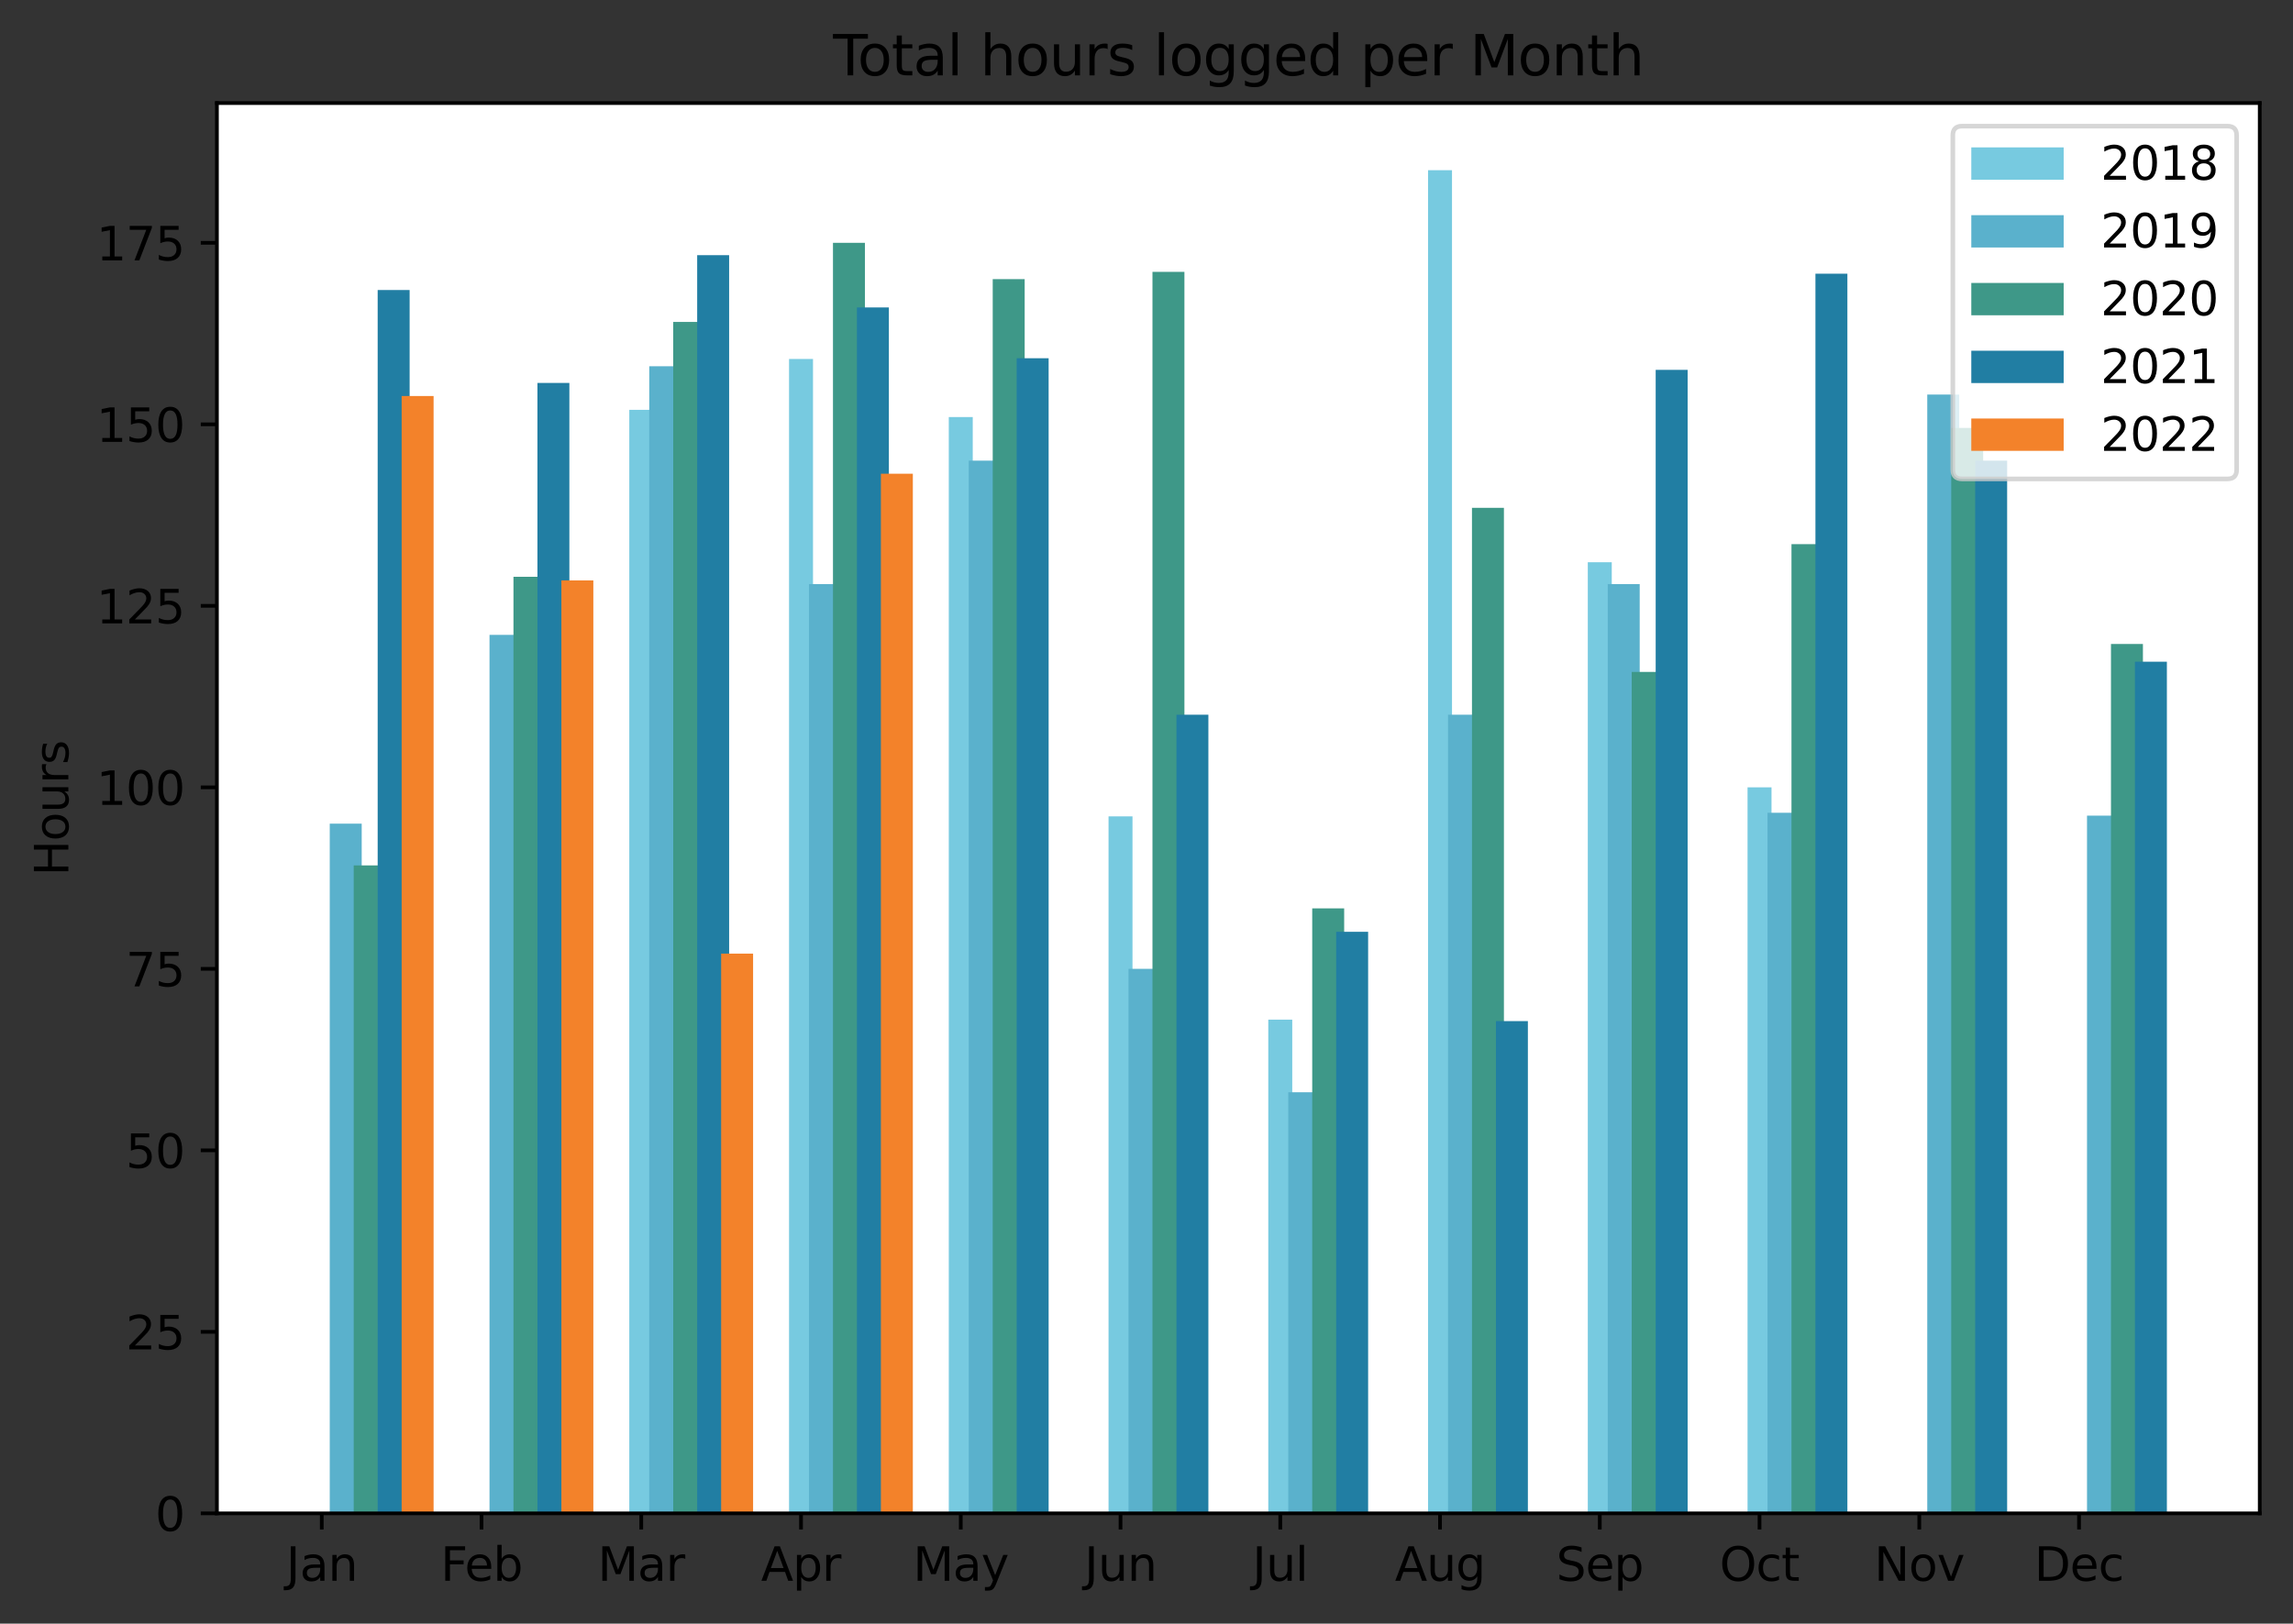 <?xml version="1.0" encoding="utf-8" standalone="no"?>
<!DOCTYPE svg PUBLIC "-//W3C//DTD SVG 1.1//EN"
  "http://www.w3.org/Graphics/SVG/1.1/DTD/svg11.dtd">
<svg xmlns:xlink="http://www.w3.org/1999/xlink" width="496.441pt" height="351.596pt" viewBox="0 0 496.441 351.596" xmlns="http://www.w3.org/2000/svg" version="1.1">
 <rect x="0" y="0" width="496.441" height="351.596" fill="#333333" stroke="none"/>
 <defs>
  <style type="text/css">*{stroke-linejoin: round; stroke-linecap: butt}</style>
 </defs>
 <g id="figure_1">
  <g id="patch_1">
   <path d="M 0 351.596 
L 496.441 351.596 
L 496.441 0 
L 0 0 
L 0 351.596 
z
" style="fill: none"/>
  </g>
  <g id="axes_1">
   <g id="patch_2">
    <path d="M 46.966 327.718 
L 489.241 327.718 
L 489.241 22.318 
L 46.966 22.318 
z
" style="fill: #ffffff"/>
   </g>
   <g id="patch_3">
    <path d="M 67.069 327.718 
L 72.257 327.718 
L 72.257 327.718 
L 67.069 327.718 
z
" clip-path="url(#p87cf508816)" style="fill: #77cae0"/>
   </g>
   <g id="patch_4">
    <path d="M 101.656 327.718 
L 106.844 327.718 
L 106.844 327.718 
L 101.656 327.718 
z
" clip-path="url(#p87cf508816)" style="fill: #77cae0"/>
   </g>
   <g id="patch_5">
    <path d="M 136.242 327.718 
L 141.43 327.718 
L 141.43 88.744 
L 136.242 88.744 
z
" clip-path="url(#p87cf508816)" style="fill: #77cae0"/>
   </g>
   <g id="patch_6">
    <path d="M 170.829 327.718 
L 176.017 327.718 
L 176.017 77.738 
L 170.829 77.738 
z
" clip-path="url(#p87cf508816)" style="fill: #77cae0"/>
   </g>
   <g id="patch_7">
    <path d="M 205.415 327.718 
L 210.603 327.718 
L 210.603 90.316 
L 205.415 90.316 
z
" clip-path="url(#p87cf508816)" style="fill: #77cae0"/>
   </g>
   <g id="patch_8">
    <path d="M 240.002 327.718 
L 245.19 327.718 
L 245.19 176.787 
L 240.002 176.787 
z
" clip-path="url(#p87cf508816)" style="fill: #77cae0"/>
   </g>
   <g id="patch_9">
    <path d="M 274.588 327.718 
L 279.776 327.718 
L 279.776 220.808 
L 274.588 220.808 
z
" clip-path="url(#p87cf508816)" style="fill: #77cae0"/>
   </g>
   <g id="patch_10">
    <path d="M 309.175 327.718 
L 314.363 327.718 
L 314.363 36.861 
L 309.175 36.861 
z
" clip-path="url(#p87cf508816)" style="fill: #77cae0"/>
   </g>
   <g id="patch_11">
    <path d="M 343.761 327.718 
L 348.949 327.718 
L 348.949 121.76 
L 343.761 121.76 
z
" clip-path="url(#p87cf508816)" style="fill: #77cae0"/>
   </g>
   <g id="patch_12">
    <path d="M 378.348 327.718 
L 383.536 327.718 
L 383.536 170.498 
L 378.348 170.498 
z
" clip-path="url(#p87cf508816)" style="fill: #77cae0"/>
   </g>
   <g id="patch_13">
    <path d="M 412.934 327.718 
L 418.122 327.718 
L 418.122 327.718 
L 412.934 327.718 
z
" clip-path="url(#p87cf508816)" style="fill: #77cae0"/>
   </g>
   <g id="patch_14">
    <path d="M 447.521 327.718 
L 452.709 327.718 
L 452.709 327.718 
L 447.521 327.718 
z
" clip-path="url(#p87cf508816)" style="fill: #77cae0"/>
   </g>
   <g id="patch_15">
    <path d="M 71.392 327.718 
L 78.31 327.718 
L 78.31 178.359 
L 71.392 178.359 
z
" clip-path="url(#p87cf508816)" style="fill: #5ab1cc"/>
   </g>
   <g id="patch_16">
    <path d="M 105.979 327.718 
L 112.896 327.718 
L 112.896 137.482 
L 105.979 137.482 
z
" clip-path="url(#p87cf508816)" style="fill: #5ab1cc"/>
   </g>
   <g id="patch_17">
    <path d="M 140.565 327.718 
L 147.483 327.718 
L 147.483 79.31 
L 140.565 79.31 
z
" clip-path="url(#p87cf508816)" style="fill: #5ab1cc"/>
   </g>
   <g id="patch_18">
    <path d="M 175.152 327.718 
L 182.069 327.718 
L 182.069 126.476 
L 175.152 126.476 
z
" clip-path="url(#p87cf508816)" style="fill: #5ab1cc"/>
   </g>
   <g id="patch_19">
    <path d="M 209.738 327.718 
L 216.656 327.718 
L 216.656 99.749 
L 209.738 99.749 
z
" clip-path="url(#p87cf508816)" style="fill: #5ab1cc"/>
   </g>
   <g id="patch_20">
    <path d="M 244.325 327.718 
L 251.242 327.718 
L 251.242 209.803 
L 244.325 209.803 
z
" clip-path="url(#p87cf508816)" style="fill: #5ab1cc"/>
   </g>
   <g id="patch_21">
    <path d="M 278.911 327.718 
L 285.829 327.718 
L 285.829 236.53 
L 278.911 236.53 
z
" clip-path="url(#p87cf508816)" style="fill: #5ab1cc"/>
   </g>
   <g id="patch_22">
    <path d="M 313.498 327.718 
L 320.415 327.718 
L 320.415 154.776 
L 313.498 154.776 
z
" clip-path="url(#p87cf508816)" style="fill: #5ab1cc"/>
   </g>
   <g id="patch_23">
    <path d="M 348.084 327.718 
L 355.002 327.718 
L 355.002 126.476 
L 348.084 126.476 
z
" clip-path="url(#p87cf508816)" style="fill: #5ab1cc"/>
   </g>
   <g id="patch_24">
    <path d="M 382.671 327.718 
L 389.588 327.718 
L 389.588 176.001 
L 382.671 176.001 
z
" clip-path="url(#p87cf508816)" style="fill: #5ab1cc"/>
   </g>
   <g id="patch_25">
    <path d="M 417.257 327.718 
L 424.175 327.718 
L 424.175 85.442 
L 417.257 85.442 
z
" clip-path="url(#p87cf508816)" style="fill: #5ab1cc"/>
   </g>
   <g id="patch_26">
    <path d="M 451.844 327.718 
L 458.761 327.718 
L 458.761 176.63 
L 451.844 176.63 
z
" clip-path="url(#p87cf508816)" style="fill: #5ab1cc"/>
   </g>
   <g id="patch_27">
    <path d="M 76.58 327.718 
L 83.498 327.718 
L 83.498 187.399 
L 76.58 187.399 
z
" clip-path="url(#p87cf508816)" style="fill: #3e9888"/>
   </g>
   <g id="patch_28">
    <path d="M 111.167 327.718 
L 118.084 327.718 
L 118.084 124.904 
L 111.167 124.904 
z
" clip-path="url(#p87cf508816)" style="fill: #3e9888"/>
   </g>
   <g id="patch_29">
    <path d="M 145.753 327.718 
L 152.671 327.718 
L 152.671 69.72 
L 145.753 69.72 
z
" clip-path="url(#p87cf508816)" style="fill: #3e9888"/>
   </g>
   <g id="patch_30">
    <path d="M 180.34 327.718 
L 187.257 327.718 
L 187.257 52.583 
L 180.34 52.583 
z
" clip-path="url(#p87cf508816)" style="fill: #3e9888"/>
   </g>
   <g id="patch_31">
    <path d="M 214.926 327.718 
L 221.844 327.718 
L 221.844 60.444 
L 214.926 60.444 
z
" clip-path="url(#p87cf508816)" style="fill: #3e9888"/>
   </g>
   <g id="patch_32">
    <path d="M 249.513 327.718 
L 256.43 327.718 
L 256.43 58.872 
L 249.513 58.872 
z
" clip-path="url(#p87cf508816)" style="fill: #3e9888"/>
   </g>
   <g id="patch_33">
    <path d="M 284.099 327.718 
L 291.017 327.718 
L 291.017 196.707 
L 284.099 196.707 
z
" clip-path="url(#p87cf508816)" style="fill: #3e9888"/>
   </g>
   <g id="patch_34">
    <path d="M 318.686 327.718 
L 325.603 327.718 
L 325.603 109.968 
L 318.686 109.968 
z
" clip-path="url(#p87cf508816)" style="fill: #3e9888"/>
   </g>
   <g id="patch_35">
    <path d="M 353.272 327.718 
L 360.19 327.718 
L 360.19 145.5 
L 353.272 145.5 
z
" clip-path="url(#p87cf508816)" style="fill: #3e9888"/>
   </g>
   <g id="patch_36">
    <path d="M 387.859 327.718 
L 394.776 327.718 
L 394.776 117.829 
L 387.859 117.829 
z
" clip-path="url(#p87cf508816)" style="fill: #3e9888"/>
   </g>
   <g id="patch_37">
    <path d="M 422.445 327.718 
L 429.363 327.718 
L 429.363 92.674 
L 422.445 92.674 
z
" clip-path="url(#p87cf508816)" style="fill: #3e9888"/>
   </g>
   <g id="patch_38">
    <path d="M 457.032 327.718 
L 463.949 327.718 
L 463.949 139.447 
L 457.032 139.447 
z
" clip-path="url(#p87cf508816)" style="fill: #3e9888"/>
   </g>
   <g id="patch_39">
    <path d="M 81.768 327.718 
L 88.686 327.718 
L 88.686 62.802 
L 81.768 62.802 
z
" clip-path="url(#p87cf508816)" style="fill: #217ea3"/>
   </g>
   <g id="patch_40">
    <path d="M 116.355 327.718 
L 123.272 327.718 
L 123.272 82.926 
L 116.355 82.926 
z
" clip-path="url(#p87cf508816)" style="fill: #217ea3"/>
   </g>
   <g id="patch_41">
    <path d="M 150.941 327.718 
L 157.859 327.718 
L 157.859 55.256 
L 150.941 55.256 
z
" clip-path="url(#p87cf508816)" style="fill: #217ea3"/>
   </g>
   <g id="patch_42">
    <path d="M 185.528 327.718 
L 192.445 327.718 
L 192.445 66.576 
L 185.528 66.576 
z
" clip-path="url(#p87cf508816)" style="fill: #217ea3"/>
   </g>
   <g id="patch_43">
    <path d="M 220.114 327.718 
L 227.032 327.718 
L 227.032 77.581 
L 220.114 77.581 
z
" clip-path="url(#p87cf508816)" style="fill: #217ea3"/>
   </g>
   <g id="patch_44">
    <path d="M 254.701 327.718 
L 261.618 327.718 
L 261.618 154.776 
L 254.701 154.776 
z
" clip-path="url(#p87cf508816)" style="fill: #217ea3"/>
   </g>
   <g id="patch_45">
    <path d="M 289.287 327.718 
L 296.205 327.718 
L 296.205 201.785 
L 289.287 201.785 
z
" clip-path="url(#p87cf508816)" style="fill: #217ea3"/>
   </g>
   <g id="patch_46">
    <path d="M 323.874 327.718 
L 330.791 327.718 
L 330.791 221.123 
L 323.874 221.123 
z
" clip-path="url(#p87cf508816)" style="fill: #217ea3"/>
   </g>
   <g id="patch_47">
    <path d="M 358.46 327.718 
L 365.378 327.718 
L 365.378 80.097 
L 358.46 80.097 
z
" clip-path="url(#p87cf508816)" style="fill: #217ea3"/>
   </g>
   <g id="patch_48">
    <path d="M 393.047 327.718 
L 399.964 327.718 
L 399.964 59.265 
L 393.047 59.265 
z
" clip-path="url(#p87cf508816)" style="fill: #217ea3"/>
   </g>
   <g id="patch_49">
    <path d="M 427.633 327.718 
L 434.551 327.718 
L 434.551 99.749 
L 427.633 99.749 
z
" clip-path="url(#p87cf508816)" style="fill: #217ea3"/>
   </g>
   <g id="patch_50">
    <path d="M 462.22 327.718 
L 469.137 327.718 
L 469.137 143.299 
L 462.22 143.299 
z
" clip-path="url(#p87cf508816)" style="fill: #217ea3"/>
   </g>
   <g id="patch_51">
    <path d="M 86.956 327.718 
L 93.874 327.718 
L 93.874 85.756 
L 86.956 85.756 
z
" clip-path="url(#p87cf508816)" style="fill: #f3822a"/>
   </g>
   <g id="patch_52">
    <path d="M 121.543 327.718 
L 128.46 327.718 
L 128.46 125.69 
L 121.543 125.69 
z
" clip-path="url(#p87cf508816)" style="fill: #f3822a"/>
   </g>
   <g id="patch_53">
    <path d="M 156.129 327.718 
L 163.047 327.718 
L 163.047 206.501 
L 156.129 206.501 
z
" clip-path="url(#p87cf508816)" style="fill: #f3822a"/>
   </g>
   <g id="patch_54">
    <path d="M 190.716 327.718 
L 197.633 327.718 
L 197.633 102.579 
L 190.716 102.579 
z
" clip-path="url(#p87cf508816)" style="fill: #f3822a"/>
   </g>
   <g id="patch_55">
    <path d="M 0 0 
z
" clip-path="url(#p87cf508816)" style="fill: #f3822a"/>
   </g>
   <g id="patch_56">
    <path d="M 0 0 
z
" clip-path="url(#p87cf508816)" style="fill: #f3822a"/>
   </g>
   <g id="patch_57">
    <path d="M 0 0 
z
" clip-path="url(#p87cf508816)" style="fill: #f3822a"/>
   </g>
   <g id="patch_58">
    <path d="M 0 0 
z
" clip-path="url(#p87cf508816)" style="fill: #f3822a"/>
   </g>
   <g id="patch_59">
    <path d="M 0 0 
z
" clip-path="url(#p87cf508816)" style="fill: #f3822a"/>
   </g>
   <g id="patch_60">
    <path d="M 0 0 
z
" clip-path="url(#p87cf508816)" style="fill: #f3822a"/>
   </g>
   <g id="patch_61">
    <path d="M 0 0 
z
" clip-path="url(#p87cf508816)" style="fill: #f3822a"/>
   </g>
   <g id="patch_62">
    <path d="M 0 0 
z
" clip-path="url(#p87cf508816)" style="fill: #f3822a"/>
   </g>
   <g id="matplotlib.axis_1">
    <g id="xtick_1">
     <g id="line2d_1">
      <defs>
       <path id="m37d7e2244f" d="M 0 0 
L 0 3.5 
" style="stroke: #000000; stroke-width: 0.8"/>
      </defs>
      <g>
       <use xlink:href="#m37d7e2244f" x="69.663" y="327.718" style="stroke: #000000; stroke-width: 0.8"/>
      </g>
     </g>
     <g id="text_1">
      <!-- Jan -->
      <g transform="translate(61.955 342.317)scale(0.1 -0.1)">
       <defs>
        <path id="DejaVuSans-4a" d="M 628 4666 
L 1259 4666 
L 1259 325 
Q 1259 -519 939 -900 
Q 619 -1281 -91 -1281 
L -331 -1281 
L -331 -750 
L -134 -750 
Q 284 -750 456 -515 
Q 628 -281 628 325 
L 628 4666 
z
" transform="scale(0.016)"/>
        <path id="DejaVuSans-61" d="M 2194 1759 
Q 1497 1759 1228 1600 
Q 959 1441 959 1056 
Q 959 750 1161 570 
Q 1363 391 1709 391 
Q 2188 391 2477 730 
Q 2766 1069 2766 1631 
L 2766 1759 
L 2194 1759 
z
M 3341 1997 
L 3341 0 
L 2766 0 
L 2766 531 
Q 2569 213 2275 61 
Q 1981 -91 1556 -91 
Q 1019 -91 701 211 
Q 384 513 384 1019 
Q 384 1609 779 1909 
Q 1175 2209 1959 2209 
L 2766 2209 
L 2766 2266 
Q 2766 2663 2505 2880 
Q 2244 3097 1772 3097 
Q 1472 3097 1187 3025 
Q 903 2953 641 2809 
L 641 3341 
Q 956 3463 1253 3523 
Q 1550 3584 1831 3584 
Q 2591 3584 2966 3190 
Q 3341 2797 3341 1997 
z
" transform="scale(0.016)"/>
        <path id="DejaVuSans-6e" d="M 3513 2113 
L 3513 0 
L 2938 0 
L 2938 2094 
Q 2938 2591 2744 2837 
Q 2550 3084 2163 3084 
Q 1697 3084 1428 2787 
Q 1159 2491 1159 1978 
L 1159 0 
L 581 0 
L 581 3500 
L 1159 3500 
L 1159 2956 
Q 1366 3272 1645 3428 
Q 1925 3584 2291 3584 
Q 2894 3584 3203 3211 
Q 3513 2838 3513 2113 
z
" transform="scale(0.016)"/>
       </defs>
       <use xlink:href="#DejaVuSans-4a"/>
       <use xlink:href="#DejaVuSans-61" x="29.492"/>
       <use xlink:href="#DejaVuSans-6e" x="90.771"/>
      </g>
     </g>
    </g>
    <g id="xtick_2">
     <g id="line2d_2">
      <g>
       <use xlink:href="#m37d7e2244f" x="104.25" y="327.718" style="stroke: #000000; stroke-width: 0.8"/>
      </g>
     </g>
     <g id="text_2">
      <!-- Feb -->
      <g transform="translate(95.398 342.317)scale(0.1 -0.1)">
       <defs>
        <path id="DejaVuSans-46" d="M 628 4666 
L 3309 4666 
L 3309 4134 
L 1259 4134 
L 1259 2759 
L 3109 2759 
L 3109 2228 
L 1259 2228 
L 1259 0 
L 628 0 
L 628 4666 
z
" transform="scale(0.016)"/>
        <path id="DejaVuSans-65" d="M 3597 1894 
L 3597 1613 
L 953 1613 
Q 991 1019 1311 708 
Q 1631 397 2203 397 
Q 2534 397 2845 478 
Q 3156 559 3463 722 
L 3463 178 
Q 3153 47 2828 -22 
Q 2503 -91 2169 -91 
Q 1331 -91 842 396 
Q 353 884 353 1716 
Q 353 2575 817 3079 
Q 1281 3584 2069 3584 
Q 2775 3584 3186 3129 
Q 3597 2675 3597 1894 
z
M 3022 2063 
Q 3016 2534 2758 2815 
Q 2500 3097 2075 3097 
Q 1594 3097 1305 2825 
Q 1016 2553 972 2059 
L 3022 2063 
z
" transform="scale(0.016)"/>
        <path id="DejaVuSans-62" d="M 3116 1747 
Q 3116 2381 2855 2742 
Q 2594 3103 2138 3103 
Q 1681 3103 1420 2742 
Q 1159 2381 1159 1747 
Q 1159 1113 1420 752 
Q 1681 391 2138 391 
Q 2594 391 2855 752 
Q 3116 1113 3116 1747 
z
M 1159 2969 
Q 1341 3281 1617 3432 
Q 1894 3584 2278 3584 
Q 2916 3584 3314 3078 
Q 3713 2572 3713 1747 
Q 3713 922 3314 415 
Q 2916 -91 2278 -91 
Q 1894 -91 1617 61 
Q 1341 213 1159 525 
L 1159 0 
L 581 0 
L 581 4863 
L 1159 4863 
L 1159 2969 
z
" transform="scale(0.016)"/>
       </defs>
       <use xlink:href="#DejaVuSans-46"/>
       <use xlink:href="#DejaVuSans-65" x="52.02"/>
       <use xlink:href="#DejaVuSans-62" x="113.543"/>
      </g>
     </g>
    </g>
    <g id="xtick_3">
     <g id="line2d_3">
      <g>
       <use xlink:href="#m37d7e2244f" x="138.836" y="327.718" style="stroke: #000000; stroke-width: 0.8"/>
      </g>
     </g>
     <g id="text_3">
      <!-- Mar -->
      <g transform="translate(129.402 342.317)scale(0.1 -0.1)">
       <defs>
        <path id="DejaVuSans-4d" d="M 628 4666 
L 1569 4666 
L 2759 1491 
L 3956 4666 
L 4897 4666 
L 4897 0 
L 4281 0 
L 4281 4097 
L 3078 897 
L 2444 897 
L 1241 4097 
L 1241 0 
L 628 0 
L 628 4666 
z
" transform="scale(0.016)"/>
        <path id="DejaVuSans-72" d="M 2631 2963 
Q 2534 3019 2420 3045 
Q 2306 3072 2169 3072 
Q 1681 3072 1420 2755 
Q 1159 2438 1159 1844 
L 1159 0 
L 581 0 
L 581 3500 
L 1159 3500 
L 1159 2956 
Q 1341 3275 1631 3429 
Q 1922 3584 2338 3584 
Q 2397 3584 2469 3576 
Q 2541 3569 2628 3553 
L 2631 2963 
z
" transform="scale(0.016)"/>
       </defs>
       <use xlink:href="#DejaVuSans-4d"/>
       <use xlink:href="#DejaVuSans-61" x="86.279"/>
       <use xlink:href="#DejaVuSans-72" x="147.559"/>
      </g>
     </g>
    </g>
    <g id="xtick_4">
     <g id="line2d_4">
      <g>
       <use xlink:href="#m37d7e2244f" x="173.423" y="327.718" style="stroke: #000000; stroke-width: 0.8"/>
      </g>
     </g>
     <g id="text_4">
      <!-- Apr -->
      <g transform="translate(164.773 342.317)scale(0.1 -0.1)">
       <defs>
        <path id="DejaVuSans-41" d="M 2188 4044 
L 1331 1722 
L 3047 1722 
L 2188 4044 
z
M 1831 4666 
L 2547 4666 
L 4325 0 
L 3669 0 
L 3244 1197 
L 1141 1197 
L 716 0 
L 50 0 
L 1831 4666 
z
" transform="scale(0.016)"/>
        <path id="DejaVuSans-70" d="M 1159 525 
L 1159 -1331 
L 581 -1331 
L 581 3500 
L 1159 3500 
L 1159 2969 
Q 1341 3281 1617 3432 
Q 1894 3584 2278 3584 
Q 2916 3584 3314 3078 
Q 3713 2572 3713 1747 
Q 3713 922 3314 415 
Q 2916 -91 2278 -91 
Q 1894 -91 1617 61 
Q 1341 213 1159 525 
z
M 3116 1747 
Q 3116 2381 2855 2742 
Q 2594 3103 2138 3103 
Q 1681 3103 1420 2742 
Q 1159 2381 1159 1747 
Q 1159 1113 1420 752 
Q 1681 391 2138 391 
Q 2594 391 2855 752 
Q 3116 1113 3116 1747 
z
" transform="scale(0.016)"/>
       </defs>
       <use xlink:href="#DejaVuSans-41"/>
       <use xlink:href="#DejaVuSans-70" x="68.408"/>
       <use xlink:href="#DejaVuSans-72" x="131.885"/>
      </g>
     </g>
    </g>
    <g id="xtick_5">
     <g id="line2d_5">
      <g>
       <use xlink:href="#m37d7e2244f" x="208.009" y="327.718" style="stroke: #000000; stroke-width: 0.8"/>
      </g>
     </g>
     <g id="text_5">
      <!-- May -->
      <g transform="translate(197.672 342.317)scale(0.1 -0.1)">
       <defs>
        <path id="DejaVuSans-79" d="M 2059 -325 
Q 1816 -950 1584 -1140 
Q 1353 -1331 966 -1331 
L 506 -1331 
L 506 -850 
L 844 -850 
Q 1081 -850 1212 -737 
Q 1344 -625 1503 -206 
L 1606 56 
L 191 3500 
L 800 3500 
L 1894 763 
L 2988 3500 
L 3597 3500 
L 2059 -325 
z
" transform="scale(0.016)"/>
       </defs>
       <use xlink:href="#DejaVuSans-4d"/>
       <use xlink:href="#DejaVuSans-61" x="86.279"/>
       <use xlink:href="#DejaVuSans-79" x="147.559"/>
      </g>
     </g>
    </g>
    <g id="xtick_6">
     <g id="line2d_6">
      <g>
       <use xlink:href="#m37d7e2244f" x="242.596" y="327.718" style="stroke: #000000; stroke-width: 0.8"/>
      </g>
     </g>
     <g id="text_6">
      <!-- Jun -->
      <g transform="translate(234.783 342.317)scale(0.1 -0.1)">
       <defs>
        <path id="DejaVuSans-75" d="M 544 1381 
L 544 3500 
L 1119 3500 
L 1119 1403 
Q 1119 906 1312 657 
Q 1506 409 1894 409 
Q 2359 409 2629 706 
Q 2900 1003 2900 1516 
L 2900 3500 
L 3475 3500 
L 3475 0 
L 2900 0 
L 2900 538 
Q 2691 219 2414 64 
Q 2138 -91 1772 -91 
Q 1169 -91 856 284 
Q 544 659 544 1381 
z
M 1991 3584 
L 1991 3584 
z
" transform="scale(0.016)"/>
       </defs>
       <use xlink:href="#DejaVuSans-4a"/>
       <use xlink:href="#DejaVuSans-75" x="29.492"/>
       <use xlink:href="#DejaVuSans-6e" x="92.871"/>
      </g>
     </g>
    </g>
    <g id="xtick_7">
     <g id="line2d_7">
      <g>
       <use xlink:href="#m37d7e2244f" x="277.182" y="327.718" style="stroke: #000000; stroke-width: 0.8"/>
      </g>
     </g>
     <g id="text_7">
      <!-- Jul -->
      <g transform="translate(271.149 342.317)scale(0.1 -0.1)">
       <defs>
        <path id="DejaVuSans-6c" d="M 603 4863 
L 1178 4863 
L 1178 0 
L 603 0 
L 603 4863 
z
" transform="scale(0.016)"/>
       </defs>
       <use xlink:href="#DejaVuSans-4a"/>
       <use xlink:href="#DejaVuSans-75" x="29.492"/>
       <use xlink:href="#DejaVuSans-6c" x="92.871"/>
      </g>
     </g>
    </g>
    <g id="xtick_8">
     <g id="line2d_8">
      <g>
       <use xlink:href="#m37d7e2244f" x="311.769" y="327.718" style="stroke: #000000; stroke-width: 0.8"/>
      </g>
     </g>
     <g id="text_8">
      <!-- Aug -->
      <g transform="translate(302.005 342.317)scale(0.1 -0.1)">
       <defs>
        <path id="DejaVuSans-67" d="M 2906 1791 
Q 2906 2416 2648 2759 
Q 2391 3103 1925 3103 
Q 1463 3103 1205 2759 
Q 947 2416 947 1791 
Q 947 1169 1205 825 
Q 1463 481 1925 481 
Q 2391 481 2648 825 
Q 2906 1169 2906 1791 
z
M 3481 434 
Q 3481 -459 3084 -895 
Q 2688 -1331 1869 -1331 
Q 1566 -1331 1297 -1286 
Q 1028 -1241 775 -1147 
L 775 -588 
Q 1028 -725 1275 -790 
Q 1522 -856 1778 -856 
Q 2344 -856 2625 -561 
Q 2906 -266 2906 331 
L 2906 616 
Q 2728 306 2450 153 
Q 2172 0 1784 0 
Q 1141 0 747 490 
Q 353 981 353 1791 
Q 353 2603 747 3093 
Q 1141 3584 1784 3584 
Q 2172 3584 2450 3431 
Q 2728 3278 2906 2969 
L 2906 3500 
L 3481 3500 
L 3481 434 
z
" transform="scale(0.016)"/>
       </defs>
       <use xlink:href="#DejaVuSans-41"/>
       <use xlink:href="#DejaVuSans-75" x="68.408"/>
       <use xlink:href="#DejaVuSans-67" x="131.787"/>
      </g>
     </g>
    </g>
    <g id="xtick_9">
     <g id="line2d_9">
      <g>
       <use xlink:href="#m37d7e2244f" x="346.355" y="327.718" style="stroke: #000000; stroke-width: 0.8"/>
      </g>
     </g>
     <g id="text_9">
      <!-- Sep -->
      <g transform="translate(336.93 342.317)scale(0.1 -0.1)">
       <defs>
        <path id="DejaVuSans-53" d="M 3425 4513 
L 3425 3897 
Q 3066 4069 2747 4153 
Q 2428 4238 2131 4238 
Q 1616 4238 1336 4038 
Q 1056 3838 1056 3469 
Q 1056 3159 1242 3001 
Q 1428 2844 1947 2747 
L 2328 2669 
Q 3034 2534 3370 2195 
Q 3706 1856 3706 1288 
Q 3706 609 3251 259 
Q 2797 -91 1919 -91 
Q 1588 -91 1214 -16 
Q 841 59 441 206 
L 441 856 
Q 825 641 1194 531 
Q 1563 422 1919 422 
Q 2459 422 2753 634 
Q 3047 847 3047 1241 
Q 3047 1584 2836 1778 
Q 2625 1972 2144 2069 
L 1759 2144 
Q 1053 2284 737 2584 
Q 422 2884 422 3419 
Q 422 4038 858 4394 
Q 1294 4750 2059 4750 
Q 2388 4750 2728 4690 
Q 3069 4631 3425 4513 
z
" transform="scale(0.016)"/>
       </defs>
       <use xlink:href="#DejaVuSans-53"/>
       <use xlink:href="#DejaVuSans-65" x="63.477"/>
       <use xlink:href="#DejaVuSans-70" x="125"/>
      </g>
     </g>
    </g>
    <g id="xtick_10">
     <g id="line2d_10">
      <g>
       <use xlink:href="#m37d7e2244f" x="380.942" y="327.718" style="stroke: #000000; stroke-width: 0.8"/>
      </g>
     </g>
     <g id="text_10">
      <!-- Oct -->
      <g transform="translate(372.296 342.317)scale(0.1 -0.1)">
       <defs>
        <path id="DejaVuSans-4f" d="M 2522 4238 
Q 1834 4238 1429 3725 
Q 1025 3213 1025 2328 
Q 1025 1447 1429 934 
Q 1834 422 2522 422 
Q 3209 422 3611 934 
Q 4013 1447 4013 2328 
Q 4013 3213 3611 3725 
Q 3209 4238 2522 4238 
z
M 2522 4750 
Q 3503 4750 4090 4092 
Q 4678 3434 4678 2328 
Q 4678 1225 4090 567 
Q 3503 -91 2522 -91 
Q 1538 -91 948 565 
Q 359 1222 359 2328 
Q 359 3434 948 4092 
Q 1538 4750 2522 4750 
z
" transform="scale(0.016)"/>
        <path id="DejaVuSans-63" d="M 3122 3366 
L 3122 2828 
Q 2878 2963 2633 3030 
Q 2388 3097 2138 3097 
Q 1578 3097 1268 2742 
Q 959 2388 959 1747 
Q 959 1106 1268 751 
Q 1578 397 2138 397 
Q 2388 397 2633 464 
Q 2878 531 3122 666 
L 3122 134 
Q 2881 22 2623 -34 
Q 2366 -91 2075 -91 
Q 1284 -91 818 406 
Q 353 903 353 1747 
Q 353 2603 823 3093 
Q 1294 3584 2113 3584 
Q 2378 3584 2631 3529 
Q 2884 3475 3122 3366 
z
" transform="scale(0.016)"/>
        <path id="DejaVuSans-74" d="M 1172 4494 
L 1172 3500 
L 2356 3500 
L 2356 3053 
L 1172 3053 
L 1172 1153 
Q 1172 725 1289 603 
Q 1406 481 1766 481 
L 2356 481 
L 2356 0 
L 1766 0 
Q 1100 0 847 248 
Q 594 497 594 1153 
L 594 3053 
L 172 3053 
L 172 3500 
L 594 3500 
L 594 4494 
L 1172 4494 
z
" transform="scale(0.016)"/>
       </defs>
       <use xlink:href="#DejaVuSans-4f"/>
       <use xlink:href="#DejaVuSans-63" x="78.711"/>
       <use xlink:href="#DejaVuSans-74" x="133.691"/>
      </g>
     </g>
    </g>
    <g id="xtick_11">
     <g id="line2d_11">
      <g>
       <use xlink:href="#m37d7e2244f" x="415.528" y="327.718" style="stroke: #000000; stroke-width: 0.8"/>
      </g>
     </g>
     <g id="text_11">
      <!-- Nov -->
      <g transform="translate(405.769 342.317)scale(0.1 -0.1)">
       <defs>
        <path id="DejaVuSans-4e" d="M 628 4666 
L 1478 4666 
L 3547 763 
L 3547 4666 
L 4159 4666 
L 4159 0 
L 3309 0 
L 1241 3903 
L 1241 0 
L 628 0 
L 628 4666 
z
" transform="scale(0.016)"/>
        <path id="DejaVuSans-6f" d="M 1959 3097 
Q 1497 3097 1228 2736 
Q 959 2375 959 1747 
Q 959 1119 1226 758 
Q 1494 397 1959 397 
Q 2419 397 2687 759 
Q 2956 1122 2956 1747 
Q 2956 2369 2687 2733 
Q 2419 3097 1959 3097 
z
M 1959 3584 
Q 2709 3584 3137 3096 
Q 3566 2609 3566 1747 
Q 3566 888 3137 398 
Q 2709 -91 1959 -91 
Q 1206 -91 779 398 
Q 353 888 353 1747 
Q 353 2609 779 3096 
Q 1206 3584 1959 3584 
z
" transform="scale(0.016)"/>
        <path id="DejaVuSans-76" d="M 191 3500 
L 800 3500 
L 1894 563 
L 2988 3500 
L 3597 3500 
L 2284 0 
L 1503 0 
L 191 3500 
z
" transform="scale(0.016)"/>
       </defs>
       <use xlink:href="#DejaVuSans-4e"/>
       <use xlink:href="#DejaVuSans-6f" x="74.805"/>
       <use xlink:href="#DejaVuSans-76" x="135.986"/>
      </g>
     </g>
    </g>
    <g id="xtick_12">
     <g id="line2d_12">
      <g>
       <use xlink:href="#m37d7e2244f" x="450.115" y="327.718" style="stroke: #000000; stroke-width: 0.8"/>
      </g>
     </g>
     <g id="text_12">
      <!-- Dec -->
      <g transform="translate(440.439 342.317)scale(0.1 -0.1)">
       <defs>
        <path id="DejaVuSans-44" d="M 1259 4147 
L 1259 519 
L 2022 519 
Q 2988 519 3436 956 
Q 3884 1394 3884 2338 
Q 3884 3275 3436 3711 
Q 2988 4147 2022 4147 
L 1259 4147 
z
M 628 4666 
L 1925 4666 
Q 3281 4666 3915 4102 
Q 4550 3538 4550 2338 
Q 4550 1131 3912 565 
Q 3275 0 1925 0 
L 628 0 
L 628 4666 
z
" transform="scale(0.016)"/>
       </defs>
       <use xlink:href="#DejaVuSans-44"/>
       <use xlink:href="#DejaVuSans-65" x="77.002"/>
       <use xlink:href="#DejaVuSans-63" x="138.525"/>
      </g>
     </g>
    </g>
   </g>
   <g id="matplotlib.axis_2">
    <g id="ytick_1">
     <g id="line2d_13">
      <defs>
       <path id="m5bfe56730f" d="M 0 0 
L -3.5 0 
" style="stroke: #000000; stroke-width: 0.8"/>
      </defs>
      <g>
       <use xlink:href="#m5bfe56730f" x="46.966" y="327.718" style="stroke: #000000; stroke-width: 0.8"/>
      </g>
     </g>
     <g id="text_13">
      <!-- 0 -->
      <g transform="translate(33.603 331.517)scale(0.1 -0.1)">
       <defs>
        <path id="DejaVuSans-30" d="M 2034 4250 
Q 1547 4250 1301 3770 
Q 1056 3291 1056 2328 
Q 1056 1369 1301 889 
Q 1547 409 2034 409 
Q 2525 409 2770 889 
Q 3016 1369 3016 2328 
Q 3016 3291 2770 3770 
Q 2525 4250 2034 4250 
z
M 2034 4750 
Q 2819 4750 3233 4129 
Q 3647 3509 3647 2328 
Q 3647 1150 3233 529 
Q 2819 -91 2034 -91 
Q 1250 -91 836 529 
Q 422 1150 422 2328 
Q 422 3509 836 4129 
Q 1250 4750 2034 4750 
z
" transform="scale(0.016)"/>
       </defs>
       <use xlink:href="#DejaVuSans-30"/>
      </g>
     </g>
    </g>
    <g id="ytick_2">
     <g id="line2d_14">
      <g>
       <use xlink:href="#m5bfe56730f" x="46.966" y="288.413" style="stroke: #000000; stroke-width: 0.8"/>
      </g>
     </g>
     <g id="text_14">
      <!-- 25 -->
      <g transform="translate(27.241 292.212)scale(0.1 -0.1)">
       <defs>
        <path id="DejaVuSans-32" d="M 1228 531 
L 3431 531 
L 3431 0 
L 469 0 
L 469 531 
Q 828 903 1448 1529 
Q 2069 2156 2228 2338 
Q 2531 2678 2651 2914 
Q 2772 3150 2772 3378 
Q 2772 3750 2511 3984 
Q 2250 4219 1831 4219 
Q 1534 4219 1204 4116 
Q 875 4013 500 3803 
L 500 4441 
Q 881 4594 1212 4672 
Q 1544 4750 1819 4750 
Q 2544 4750 2975 4387 
Q 3406 4025 3406 3419 
Q 3406 3131 3298 2873 
Q 3191 2616 2906 2266 
Q 2828 2175 2409 1742 
Q 1991 1309 1228 531 
z
" transform="scale(0.016)"/>
        <path id="DejaVuSans-35" d="M 691 4666 
L 3169 4666 
L 3169 4134 
L 1269 4134 
L 1269 2991 
Q 1406 3038 1543 3061 
Q 1681 3084 1819 3084 
Q 2600 3084 3056 2656 
Q 3513 2228 3513 1497 
Q 3513 744 3044 326 
Q 2575 -91 1722 -91 
Q 1428 -91 1123 -41 
Q 819 9 494 109 
L 494 744 
Q 775 591 1075 516 
Q 1375 441 1709 441 
Q 2250 441 2565 725 
Q 2881 1009 2881 1497 
Q 2881 1984 2565 2268 
Q 2250 2553 1709 2553 
Q 1456 2553 1204 2497 
Q 953 2441 691 2322 
L 691 4666 
z
" transform="scale(0.016)"/>
       </defs>
       <use xlink:href="#DejaVuSans-32"/>
       <use xlink:href="#DejaVuSans-35" x="63.623"/>
      </g>
     </g>
    </g>
    <g id="ytick_3">
     <g id="line2d_15">
      <g>
       <use xlink:href="#m5bfe56730f" x="46.966" y="249.108" style="stroke: #000000; stroke-width: 0.8"/>
      </g>
     </g>
     <g id="text_15">
      <!-- 50 -->
      <g transform="translate(27.241 252.907)scale(0.1 -0.1)">
       <use xlink:href="#DejaVuSans-35"/>
       <use xlink:href="#DejaVuSans-30" x="63.623"/>
      </g>
     </g>
    </g>
    <g id="ytick_4">
     <g id="line2d_16">
      <g>
       <use xlink:href="#m5bfe56730f" x="46.966" y="209.803" style="stroke: #000000; stroke-width: 0.8"/>
      </g>
     </g>
     <g id="text_16">
      <!-- 75 -->
      <g transform="translate(27.241 213.602)scale(0.1 -0.1)">
       <defs>
        <path id="DejaVuSans-37" d="M 525 4666 
L 3525 4666 
L 3525 4397 
L 1831 0 
L 1172 0 
L 2766 4134 
L 525 4134 
L 525 4666 
z
" transform="scale(0.016)"/>
       </defs>
       <use xlink:href="#DejaVuSans-37"/>
       <use xlink:href="#DejaVuSans-35" x="63.623"/>
      </g>
     </g>
    </g>
    <g id="ytick_5">
     <g id="line2d_17">
      <g>
       <use xlink:href="#m5bfe56730f" x="46.966" y="170.498" style="stroke: #000000; stroke-width: 0.8"/>
      </g>
     </g>
     <g id="text_17">
      <!-- 100 -->
      <g transform="translate(20.878 174.297)scale(0.1 -0.1)">
       <defs>
        <path id="DejaVuSans-31" d="M 794 531 
L 1825 531 
L 1825 4091 
L 703 3866 
L 703 4441 
L 1819 4666 
L 2450 4666 
L 2450 531 
L 3481 531 
L 3481 0 
L 794 0 
L 794 531 
z
" transform="scale(0.016)"/>
       </defs>
       <use xlink:href="#DejaVuSans-31"/>
       <use xlink:href="#DejaVuSans-30" x="63.623"/>
       <use xlink:href="#DejaVuSans-30" x="127.246"/>
      </g>
     </g>
    </g>
    <g id="ytick_6">
     <g id="line2d_18">
      <g>
       <use xlink:href="#m5bfe56730f" x="46.966" y="131.193" style="stroke: #000000; stroke-width: 0.8"/>
      </g>
     </g>
     <g id="text_18">
      <!-- 125 -->
      <g transform="translate(20.878 134.992)scale(0.1 -0.1)">
       <use xlink:href="#DejaVuSans-31"/>
       <use xlink:href="#DejaVuSans-32" x="63.623"/>
       <use xlink:href="#DejaVuSans-35" x="127.246"/>
      </g>
     </g>
    </g>
    <g id="ytick_7">
     <g id="line2d_19">
      <g>
       <use xlink:href="#m5bfe56730f" x="46.966" y="91.888" style="stroke: #000000; stroke-width: 0.8"/>
      </g>
     </g>
     <g id="text_19">
      <!-- 150 -->
      <g transform="translate(20.878 95.687)scale(0.1 -0.1)">
       <use xlink:href="#DejaVuSans-31"/>
       <use xlink:href="#DejaVuSans-35" x="63.623"/>
       <use xlink:href="#DejaVuSans-30" x="127.246"/>
      </g>
     </g>
    </g>
    <g id="ytick_8">
     <g id="line2d_20">
      <g>
       <use xlink:href="#m5bfe56730f" x="46.966" y="52.583" style="stroke: #000000; stroke-width: 0.8"/>
      </g>
     </g>
     <g id="text_20">
      <!-- 175 -->
      <g transform="translate(20.878 56.382)scale(0.1 -0.1)">
       <use xlink:href="#DejaVuSans-31"/>
       <use xlink:href="#DejaVuSans-37" x="63.623"/>
       <use xlink:href="#DejaVuSans-35" x="127.246"/>
      </g>
     </g>
    </g>
    <g id="text_21">
     <!-- Hours -->
     <g transform="translate(14.798 189.667)rotate(-90)scale(0.1 -0.1)">
      <defs>
       <path id="DejaVuSans-48" d="M 628 4666 
L 1259 4666 
L 1259 2753 
L 3553 2753 
L 3553 4666 
L 4184 4666 
L 4184 0 
L 3553 0 
L 3553 2222 
L 1259 2222 
L 1259 0 
L 628 0 
L 628 4666 
z
" transform="scale(0.016)"/>
       <path id="DejaVuSans-73" d="M 2834 3397 
L 2834 2853 
Q 2591 2978 2328 3040 
Q 2066 3103 1784 3103 
Q 1356 3103 1142 2972 
Q 928 2841 928 2578 
Q 928 2378 1081 2264 
Q 1234 2150 1697 2047 
L 1894 2003 
Q 2506 1872 2764 1633 
Q 3022 1394 3022 966 
Q 3022 478 2636 193 
Q 2250 -91 1575 -91 
Q 1294 -91 989 -36 
Q 684 19 347 128 
L 347 722 
Q 666 556 975 473 
Q 1284 391 1588 391 
Q 1994 391 2212 530 
Q 2431 669 2431 922 
Q 2431 1156 2273 1281 
Q 2116 1406 1581 1522 
L 1381 1569 
Q 847 1681 609 1914 
Q 372 2147 372 2553 
Q 372 3047 722 3315 
Q 1072 3584 1716 3584 
Q 2034 3584 2315 3537 
Q 2597 3491 2834 3397 
z
" transform="scale(0.016)"/>
      </defs>
      <use xlink:href="#DejaVuSans-48"/>
      <use xlink:href="#DejaVuSans-6f" x="75.195"/>
      <use xlink:href="#DejaVuSans-75" x="136.377"/>
      <use xlink:href="#DejaVuSans-72" x="199.756"/>
      <use xlink:href="#DejaVuSans-73" x="240.869"/>
     </g>
    </g>
   </g>
   <g id="patch_63">
    <path d="M 46.966 327.718 
L 46.966 22.318 
" style="fill: none; stroke: #000000; stroke-width: 0.8; stroke-linejoin: miter; stroke-linecap: square"/>
   </g>
   <g id="patch_64">
    <path d="M 489.241 327.718 
L 489.241 22.318 
" style="fill: none; stroke: #000000; stroke-width: 0.8; stroke-linejoin: miter; stroke-linecap: square"/>
   </g>
   <g id="patch_65">
    <path d="M 46.966 327.718 
L 489.241 327.718 
" style="fill: none; stroke: #000000; stroke-width: 0.8; stroke-linejoin: miter; stroke-linecap: square"/>
   </g>
   <g id="patch_66">
    <path d="M 46.966 22.318 
L 489.241 22.318 
" style="fill: none; stroke: #000000; stroke-width: 0.8; stroke-linejoin: miter; stroke-linecap: square"/>
   </g>
   <g id="text_22">
    <!-- Total hours logged per Month -->
    <g transform="translate(180.365 16.318)scale(0.12 -0.12)">
     <defs>
      <path id="DejaVuSans-54" d="M -19 4666 
L 3928 4666 
L 3928 4134 
L 2272 4134 
L 2272 0 
L 1638 0 
L 1638 4134 
L -19 4134 
L -19 4666 
z
" transform="scale(0.016)"/>
      <path id="DejaVuSans-20" transform="scale(0.016)"/>
      <path id="DejaVuSans-68" d="M 3513 2113 
L 3513 0 
L 2938 0 
L 2938 2094 
Q 2938 2591 2744 2837 
Q 2550 3084 2163 3084 
Q 1697 3084 1428 2787 
Q 1159 2491 1159 1978 
L 1159 0 
L 581 0 
L 581 4863 
L 1159 4863 
L 1159 2956 
Q 1366 3272 1645 3428 
Q 1925 3584 2291 3584 
Q 2894 3584 3203 3211 
Q 3513 2838 3513 2113 
z
" transform="scale(0.016)"/>
      <path id="DejaVuSans-64" d="M 2906 2969 
L 2906 4863 
L 3481 4863 
L 3481 0 
L 2906 0 
L 2906 525 
Q 2725 213 2448 61 
Q 2172 -91 1784 -91 
Q 1150 -91 751 415 
Q 353 922 353 1747 
Q 353 2572 751 3078 
Q 1150 3584 1784 3584 
Q 2172 3584 2448 3432 
Q 2725 3281 2906 2969 
z
M 947 1747 
Q 947 1113 1208 752 
Q 1469 391 1925 391 
Q 2381 391 2643 752 
Q 2906 1113 2906 1747 
Q 2906 2381 2643 2742 
Q 2381 3103 1925 3103 
Q 1469 3103 1208 2742 
Q 947 2381 947 1747 
z
" transform="scale(0.016)"/>
     </defs>
     <use xlink:href="#DejaVuSans-54"/>
     <use xlink:href="#DejaVuSans-6f" x="44.084"/>
     <use xlink:href="#DejaVuSans-74" x="105.266"/>
     <use xlink:href="#DejaVuSans-61" x="144.475"/>
     <use xlink:href="#DejaVuSans-6c" x="205.754"/>
     <use xlink:href="#DejaVuSans-20" x="233.537"/>
     <use xlink:href="#DejaVuSans-68" x="265.324"/>
     <use xlink:href="#DejaVuSans-6f" x="328.703"/>
     <use xlink:href="#DejaVuSans-75" x="389.885"/>
     <use xlink:href="#DejaVuSans-72" x="453.264"/>
     <use xlink:href="#DejaVuSans-73" x="494.377"/>
     <use xlink:href="#DejaVuSans-20" x="546.477"/>
     <use xlink:href="#DejaVuSans-6c" x="578.264"/>
     <use xlink:href="#DejaVuSans-6f" x="606.047"/>
     <use xlink:href="#DejaVuSans-67" x="667.229"/>
     <use xlink:href="#DejaVuSans-67" x="730.705"/>
     <use xlink:href="#DejaVuSans-65" x="794.182"/>
     <use xlink:href="#DejaVuSans-64" x="855.705"/>
     <use xlink:href="#DejaVuSans-20" x="919.182"/>
     <use xlink:href="#DejaVuSans-70" x="950.969"/>
     <use xlink:href="#DejaVuSans-65" x="1014.445"/>
     <use xlink:href="#DejaVuSans-72" x="1075.969"/>
     <use xlink:href="#DejaVuSans-20" x="1117.082"/>
     <use xlink:href="#DejaVuSans-4d" x="1148.869"/>
     <use xlink:href="#DejaVuSans-6f" x="1235.148"/>
     <use xlink:href="#DejaVuSans-6e" x="1296.33"/>
     <use xlink:href="#DejaVuSans-74" x="1359.709"/>
     <use xlink:href="#DejaVuSans-68" x="1398.918"/>
    </g>
   </g>
   <g id="legend_1">
    <g id="patch_67">
     <path d="M 424.791 103.709 
L 482.241 103.709 
Q 484.241 103.709 484.241 101.709 
L 484.241 29.318 
Q 484.241 27.318 482.241 27.318 
L 424.791 27.318 
Q 422.791 27.318 422.791 29.318 
L 422.791 101.709 
Q 422.791 103.709 424.791 103.709 
z
" style="fill: #ffffff; opacity: 0.8; stroke: #cccccc; stroke-linejoin: miter"/>
    </g>
    <g id="patch_68">
     <path d="M 426.791 38.917 
L 446.791 38.917 
L 446.791 31.917 
L 426.791 31.917 
z
" style="fill: #77cae0"/>
    </g>
    <g id="text_23">
     <!-- 2018 -->
     <g transform="translate(454.791 38.917)scale(0.1 -0.1)">
      <defs>
       <path id="DejaVuSans-38" d="M 2034 2216 
Q 1584 2216 1326 1975 
Q 1069 1734 1069 1313 
Q 1069 891 1326 650 
Q 1584 409 2034 409 
Q 2484 409 2743 651 
Q 3003 894 3003 1313 
Q 3003 1734 2745 1975 
Q 2488 2216 2034 2216 
z
M 1403 2484 
Q 997 2584 770 2862 
Q 544 3141 544 3541 
Q 544 4100 942 4425 
Q 1341 4750 2034 4750 
Q 2731 4750 3128 4425 
Q 3525 4100 3525 3541 
Q 3525 3141 3298 2862 
Q 3072 2584 2669 2484 
Q 3125 2378 3379 2068 
Q 3634 1759 3634 1313 
Q 3634 634 3220 271 
Q 2806 -91 2034 -91 
Q 1263 -91 848 271 
Q 434 634 434 1313 
Q 434 1759 690 2068 
Q 947 2378 1403 2484 
z
M 1172 3481 
Q 1172 3119 1398 2916 
Q 1625 2713 2034 2713 
Q 2441 2713 2670 2916 
Q 2900 3119 2900 3481 
Q 2900 3844 2670 4047 
Q 2441 4250 2034 4250 
Q 1625 4250 1398 4047 
Q 1172 3844 1172 3481 
z
" transform="scale(0.016)"/>
      </defs>
      <use xlink:href="#DejaVuSans-32"/>
      <use xlink:href="#DejaVuSans-30" x="63.623"/>
      <use xlink:href="#DejaVuSans-31" x="127.246"/>
      <use xlink:href="#DejaVuSans-38" x="190.869"/>
     </g>
    </g>
    <g id="patch_69">
     <path d="M 426.791 53.595 
L 446.791 53.595 
L 446.791 46.595 
L 426.791 46.595 
z
" style="fill: #5ab1cc"/>
    </g>
    <g id="text_24">
     <!-- 2019 -->
     <g transform="translate(454.791 53.595)scale(0.1 -0.1)">
      <defs>
       <path id="DejaVuSans-39" d="M 703 97 
L 703 672 
Q 941 559 1184 500 
Q 1428 441 1663 441 
Q 2288 441 2617 861 
Q 2947 1281 2994 2138 
Q 2813 1869 2534 1725 
Q 2256 1581 1919 1581 
Q 1219 1581 811 2004 
Q 403 2428 403 3163 
Q 403 3881 828 4315 
Q 1253 4750 1959 4750 
Q 2769 4750 3195 4129 
Q 3622 3509 3622 2328 
Q 3622 1225 3098 567 
Q 2575 -91 1691 -91 
Q 1453 -91 1209 -44 
Q 966 3 703 97 
z
M 1959 2075 
Q 2384 2075 2632 2365 
Q 2881 2656 2881 3163 
Q 2881 3666 2632 3958 
Q 2384 4250 1959 4250 
Q 1534 4250 1286 3958 
Q 1038 3666 1038 3163 
Q 1038 2656 1286 2365 
Q 1534 2075 1959 2075 
z
" transform="scale(0.016)"/>
      </defs>
      <use xlink:href="#DejaVuSans-32"/>
      <use xlink:href="#DejaVuSans-30" x="63.623"/>
      <use xlink:href="#DejaVuSans-31" x="127.246"/>
      <use xlink:href="#DejaVuSans-39" x="190.869"/>
     </g>
    </g>
    <g id="patch_70">
     <path d="M 426.791 68.273 
L 446.791 68.273 
L 446.791 61.273 
L 426.791 61.273 
z
" style="fill: #3e9888"/>
    </g>
    <g id="text_25">
     <!-- 2020 -->
     <g transform="translate(454.791 68.273)scale(0.1 -0.1)">
      <use xlink:href="#DejaVuSans-32"/>
      <use xlink:href="#DejaVuSans-30" x="63.623"/>
      <use xlink:href="#DejaVuSans-32" x="127.246"/>
      <use xlink:href="#DejaVuSans-30" x="190.869"/>
     </g>
    </g>
    <g id="patch_71">
     <path d="M 426.791 82.951 
L 446.791 82.951 
L 446.791 75.951 
L 426.791 75.951 
z
" style="fill: #217ea3"/>
    </g>
    <g id="text_26">
     <!-- 2021 -->
     <g transform="translate(454.791 82.951)scale(0.1 -0.1)">
      <use xlink:href="#DejaVuSans-32"/>
      <use xlink:href="#DejaVuSans-30" x="63.623"/>
      <use xlink:href="#DejaVuSans-32" x="127.246"/>
      <use xlink:href="#DejaVuSans-31" x="190.869"/>
     </g>
    </g>
    <g id="patch_72">
     <path d="M 426.791 97.629 
L 446.791 97.629 
L 446.791 90.629 
L 426.791 90.629 
z
" style="fill: #f3822a"/>
    </g>
    <g id="text_27">
     <!-- 2022 -->
     <g transform="translate(454.791 97.629)scale(0.1 -0.1)">
      <use xlink:href="#DejaVuSans-32"/>
      <use xlink:href="#DejaVuSans-30" x="63.623"/>
      <use xlink:href="#DejaVuSans-32" x="127.246"/>
      <use xlink:href="#DejaVuSans-32" x="190.869"/>
     </g>
    </g>
   </g>
  </g>
 </g>
 <defs>
  <clipPath id="p87cf508816">
   <rect x="46.966" y="22.318" width="442.275" height="305.4"/>
  </clipPath>
 </defs>
</svg>
